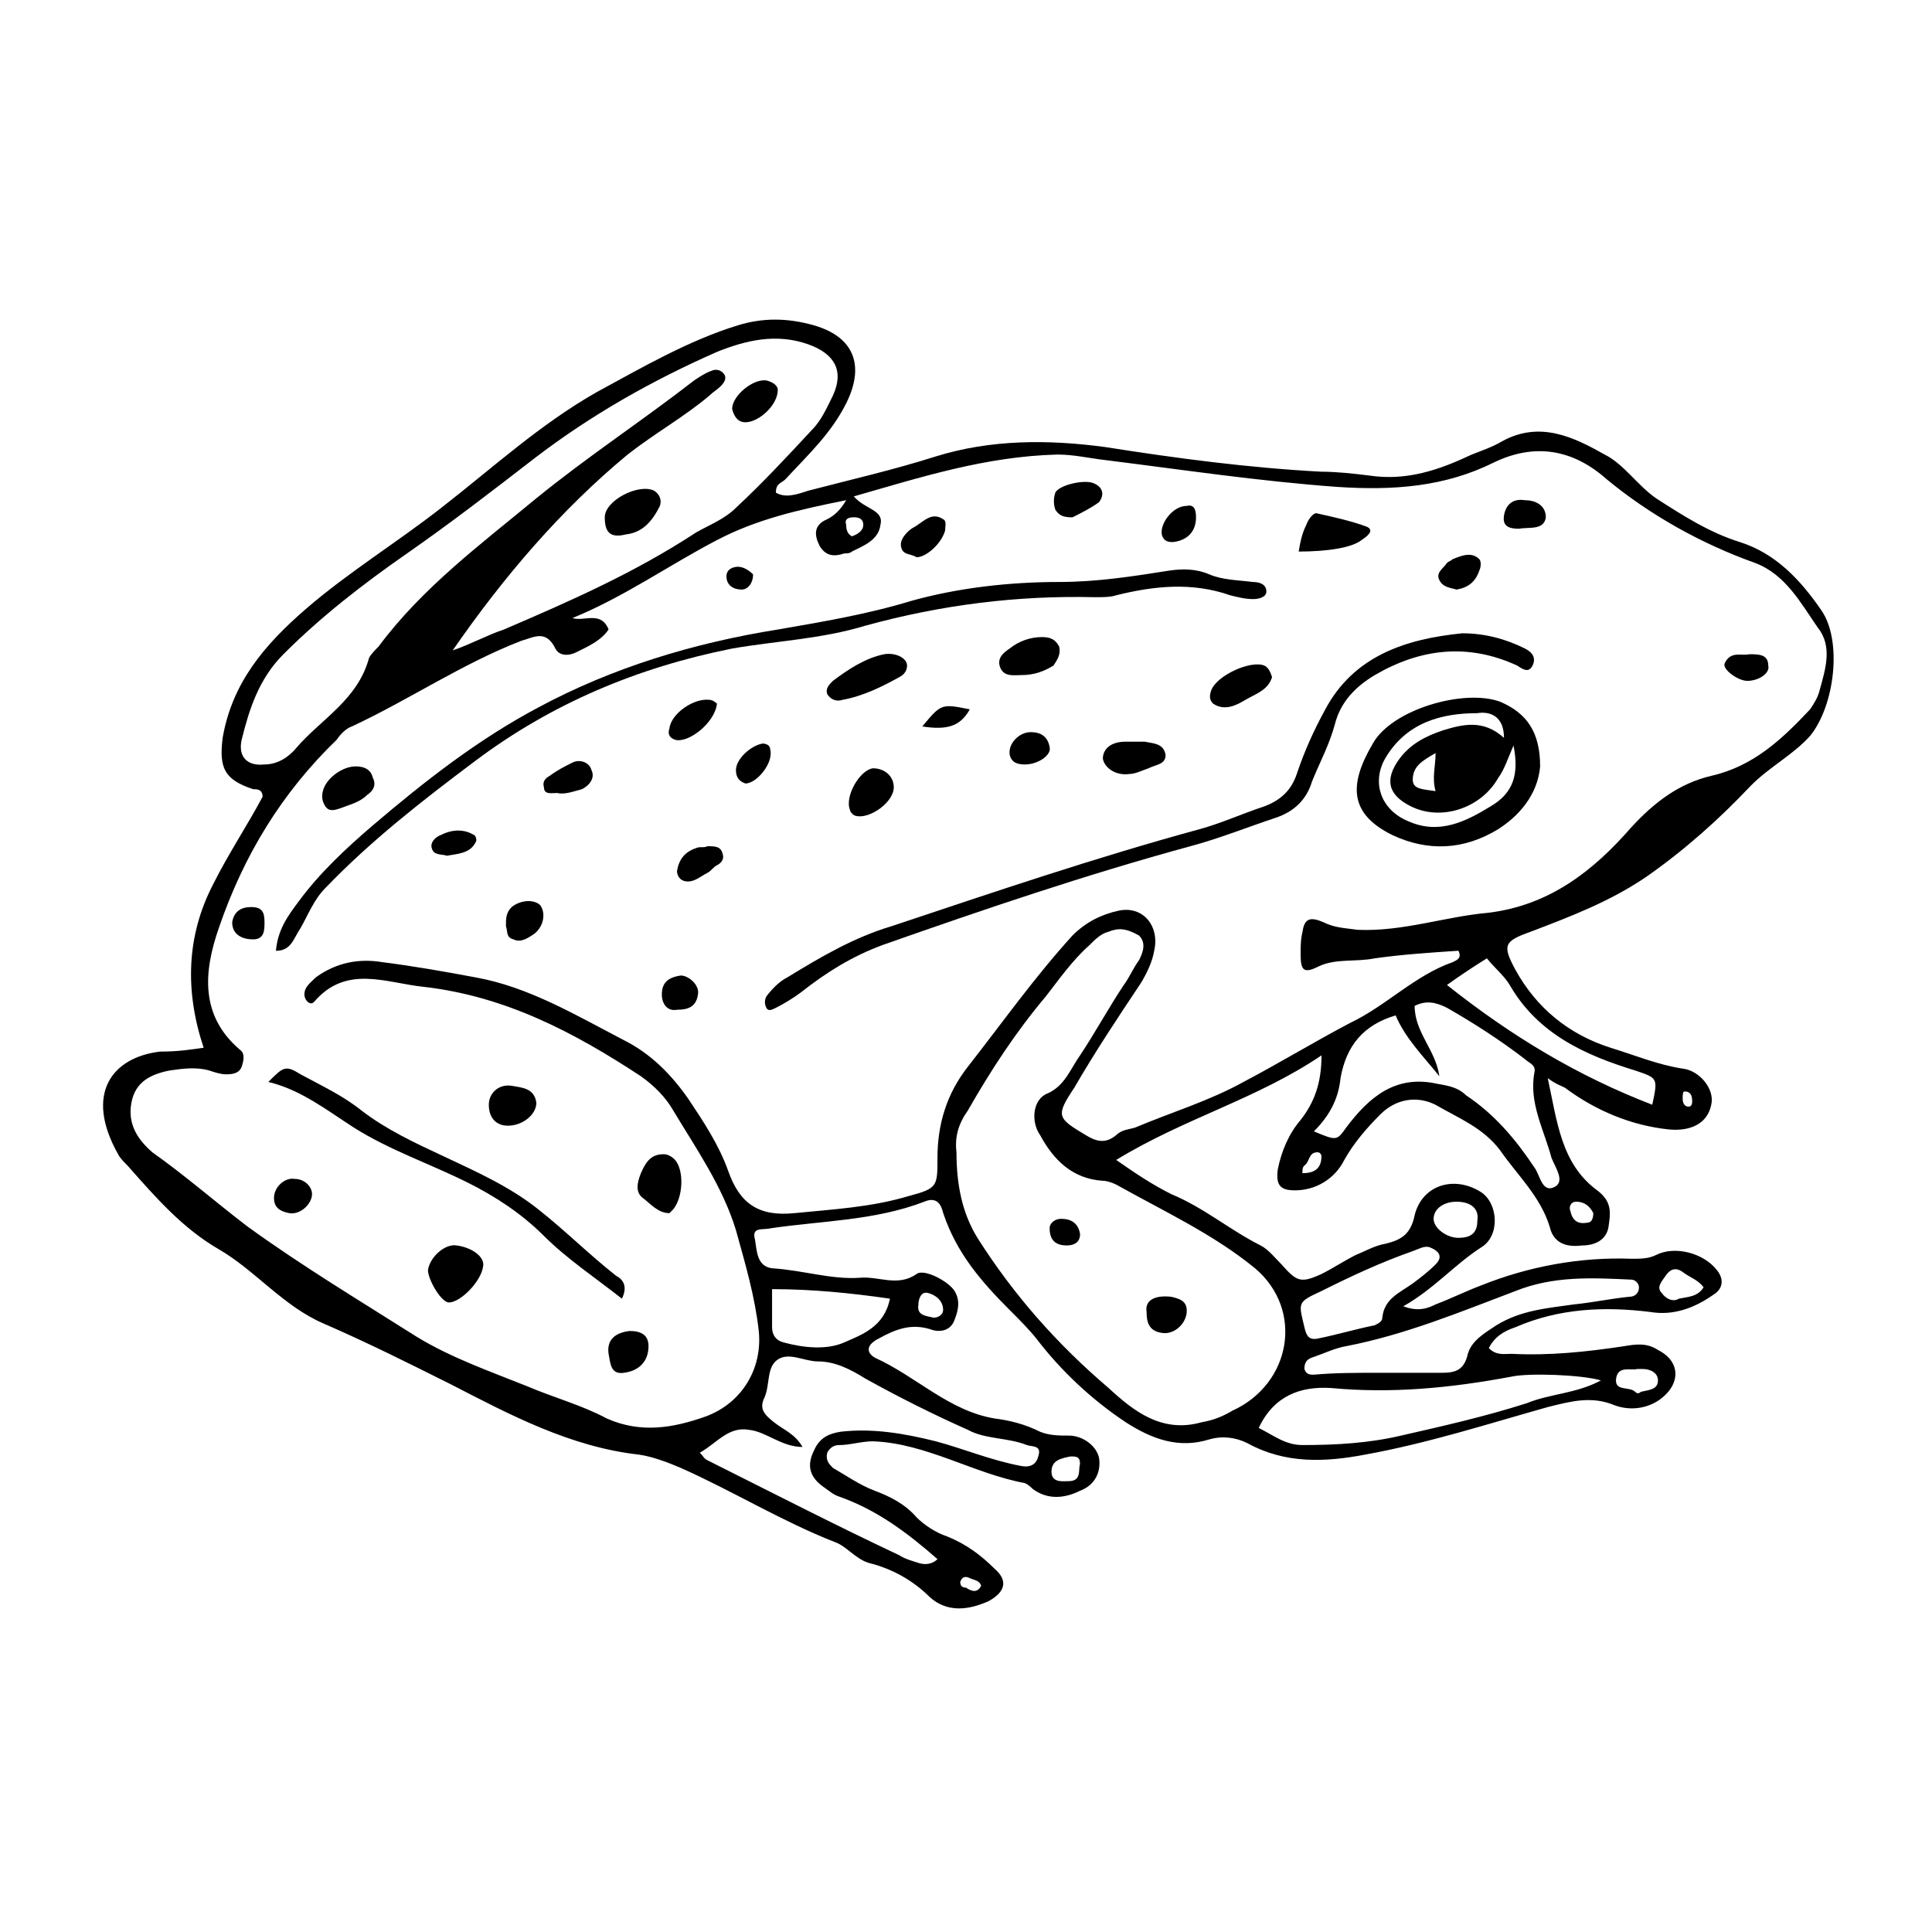 <?xml version="1.0" encoding="UTF-8"?>
<!-- Uploaded to: SVG Repo, www.svgrepo.com, Generator: SVG Repo Mixer Tools -->
<svg fill="#000000" width="800px" height="800px" version="1.1" viewBox="144 144 512 512" xmlns="http://www.w3.org/2000/svg">
 <g>
  <path d="m197.97 421.66c-5.039-15.113-4.535-29.727 2.519-43.328 4.031-8.062 9.07-15.617 13.098-23.176 0-2.016-1.512-2.016-2.519-2.016-7.559-2.519-9.07-5.543-8.062-13.602 2.519-14.609 11.082-24.688 22.168-34.258 11.082-9.574 24.184-17.633 35.77-26.703 13.602-10.578 26.199-22.168 41.312-30.73 12.09-6.551 24.184-13.602 37.281-17.633 6.551-2.016 13.098-2.016 20.152 0 10.578 3.023 13.602 10.578 8.566 20.656-4.031 8.062-10.078 13.602-16.121 20.152-1.008 1.008-2.519 1.008-2.519 3.527 2.519 1.512 5.543 0.504 8.566-0.504 11.586-3.023 22.672-5.543 33.754-9.07 14.609-4.535 29.727-4.535 44.84-2.519 19.145 3.023 38.289 5.543 57.434 6.551 4.031 0 8.566 0.504 12.594 1.008 10.078 1.512 18.641-1.512 27.207-5.543 2.519-1.008 5.543-2.016 8.062-3.527 10.078-5.543 19.145-1.008 27.207 3.527 5.039 2.519 8.566 8.062 13.602 11.586 7.055 4.535 14.105 9.07 22.168 11.586 9.574 3.023 16.121 10.078 21.664 18.137 5.543 8.062 3.527 25.191-3.023 33.25-4.535 5.039-10.578 8.062-15.617 13.098-8.566 9.07-17.633 17.129-27.711 24.184-9.574 6.551-20.152 10.578-30.73 14.609-7.055 2.519-7.559 3.527-4.031 10.078 5.543 10.078 14.105 17.129 25.191 20.656 6.551 2.016 12.594 4.535 19.145 5.543 4.535 0.504 8.566 5.543 7.559 9.574-1.008 5.039-5.543 7.055-11.082 6.551-10.078-1.008-19.648-5.039-27.711-11.082-1.008-0.504-2.519-1.008-4.535-2.519 2.519 11.586 3.527 22.672 13.098 29.727 4.031 3.023 3.527 6.047 3.023 9.574-0.504 3.527-3.527 5.039-7.055 5.039-4.031 0.504-7.559-0.504-8.566-5.039-2.519-8.062-8.566-13.602-13.098-20.152-4.535-6.047-11.082-8.566-17.129-12.09-5.039-2.519-10.578-1.512-14.609 2.519-3.527 3.527-7.055 7.559-9.574 12.09-2.519 5.039-7.559 8.062-13.098 8.062-4.031 0-5.039-1.512-4.535-5.543 1.008-5.039 3.023-9.574 6.047-13.098 3.527-4.535 5.543-9.574 5.543-17.129-17.129 11.586-36.273 16.625-54.41 27.711 5.039 3.527 9.574 6.551 14.609 9.07 8.566 3.527 15.617 9.574 23.68 13.602 2.016 1.008 4.031 3.527 5.543 5.039 4.031 4.535 5.039 5.039 10.578 2.519 3.023-1.512 6.047-3.527 9.07-5.039 2.519-1.008 5.039-2.519 8.062-3.023 4.031-1.008 6.551-2.519 7.559-7.559 2.016-8.062 10.578-10.578 17.633-6.047 4.535 3.023 5.039 11.586 0 14.609-7.055 4.535-12.594 11.082-20.656 15.617 4.031 1.512 6.551 0.504 8.566-0.504 4.031-1.512 8.062-3.527 12.09-5.039 12.594-5.039 26.199-7.559 39.801-7.055 2.519 0 4.535 0 6.551-1.008 5.039-2.519 12.594-0.504 16.121 4.031 2.016 2.519 1.512 5.039-1.008 6.551-5.039 3.527-10.578 5.543-16.625 4.535-12.09-1.512-24.184-1.008-35.77 4.031-3.023 1.008-5.543 2.519-7.055 5.543 2.016 2.016 4.031 1.512 6.047 1.512 10.078 0.504 19.648-0.504 29.727-2.016 3.023-0.504 6.047-1.008 9.07 1.008 6.047 3.023 6.047 9.07 0.504 13.098-3.527 2.519-8.062 3.023-12.09 1.512-6.047-2.519-11.586-1.008-17.633 0.504-16.121 4.535-31.738 9.574-48.367 12.594-10.578 2.016-21.16 2.519-31.234-3.023-3.023-1.512-6.551-2.016-10.078-1.008-8.062 2.519-15.113 0-22.168-4.535-9.07-6.047-17.129-13.602-23.68-22.168-2.016-2.519-4.535-5.039-7.055-7.559-7.559-7.559-14.105-15.113-17.633-25.695-0.504-2.016-1.512-4.535-5.039-3.023-13.098 5.039-27.207 5.039-40.809 7.055-2.016 0.504-5.039-0.504-4.031 3.023 0.504 3.023 0.504 7.055 4.535 7.559 8.062 0.504 15.617 3.023 23.176 2.519 5.039-0.504 10.078 2.519 15.113-1.008 2.016-1.512 8.566 2.016 10.078 4.535s1.008 5.039 0 7.559c-1.008 3.023-4.031 3.527-6.551 2.519-5.039-1.512-9.07 0-13.602 2.519-3.023 1.512-3.527 3.527-1.008 5.039 11.082 5.039 19.648 14.105 31.738 16.121 4.031 0.504 8.062 1.512 12.09 3.527 2.519 1.008 5.039 1.008 7.559 1.008 4.031 0 7.559 3.023 8.062 6.047 0.504 3.527-1.008 7.055-5.039 8.566-4.031 2.016-8.566 2.519-12.594-0.504-0.504-0.504-1.008-1.008-2.016-1.512-13.602-2.519-26.199-10.578-40.305-11.082-3.023 0-6.047 1.008-9.07 1.008-1.512 0-2.519 1.008-3.023 2.016-0.504 2.016 0.504 3.023 1.512 4.031 3.527 2.016 7.055 4.535 11.082 6.047 4.031 1.512 8.062 3.527 11.082 7.055 2.016 2.016 5.039 4.031 8.062 5.039 5.039 2.016 9.07 5.039 12.594 8.566 3.527 3.023 3.023 6.047-1.512 8.566-5.543 2.519-11.082 3.023-15.617-1.008-4.535-4.535-10.078-7.559-16.121-9.07-3.527-1.008-6.047-4.535-9.07-5.543-14.105-5.543-27.207-13.602-40.809-19.648-3.527-1.512-7.559-3.023-11.082-3.527-18.137-2.016-34.258-10.578-49.879-18.641-11.082-5.543-22.168-11.082-33.754-16.121-10.578-4.535-18.137-14.105-27.711-19.648-9.574-5.543-16.625-13.602-24.184-22.168-1.008-1.008-2.016-2.016-2.519-3.023-9.07-16.121-1.512-25.695 11.082-27.207 5.035-0.016 8.059-0.52 11.586-1.023zm172.3-146.11c3.023 3.527 8.062 3.527 7.055 7.559-0.504 4.031-4.535 5.543-7.559 7.055-0.504 0.504-1.512 0.504-2.016 0.504-3.023 1.008-5.039 0.504-6.551-2.016-1.512-3.023-1.512-5.543 2.016-7.055 2.016-1.008 3.527-2.519 5.039-5.039-12.594 2.519-23.68 5.039-34.258 10.578-12.594 6.551-24.688 15.113-38.289 20.656 3.023 1.008 7.559-2.016 9.574 3.023-2.016 3.023-5.543 4.535-8.566 6.047-2.016 1.008-4.535 1.008-5.543-1.008-2.519-5.039-5.543-3.023-9.07-2.016-15.617 6.047-29.727 15.617-44.84 22.672-1.512 0.504-3.023 2.016-4.031 3.527-14.609 14.105-24.688 30.73-31.234 49.879-4.031 11.586-5.039 23.176 5.543 32.242 1.512 1.008 1.008 3.023 0.504 4.535s-2.016 2.016-4.031 2.016c-1.512 0-3.023-0.504-4.535-1.008-3.527-1.008-7.055-0.504-10.578 0-5.039 1.008-9.07 3.023-10.078 8.566-1.008 5.543 1.512 9.574 5.543 13.098 8.566 6.047 16.625 13.098 25.191 19.648 14.609 10.578 29.727 19.648 44.84 29.223 9.07 5.543 19.145 9.07 29.223 13.098 7.055 3.023 14.609 5.039 21.16 8.566 9.07 4.031 17.633 2.519 26.199-0.504 9.574-3.527 15.113-12.594 14.105-22.672-1.008-9.07-3.527-17.633-6.047-26.703-3.527-11.586-10.578-21.664-16.625-31.738-2.016-3.527-5.039-6.551-8.566-9.07-17.633-11.586-35.77-21.16-57.434-23.68-10.078-1.008-20.656-6.047-29.223 4.031-1.008 1.008-2.519-0.504-2.519-2.016 0-2.016 1.512-3.023 3.023-4.535 5.543-4.031 11.586-5.039 17.633-4.031 8.062 1.008 16.625 2.519 24.688 4.031 14.105 2.519 26.703 10.078 39.297 16.625 7.055 3.527 12.594 9.07 17.129 15.617 4.031 6.047 8.062 12.09 10.578 19.145 3.023 8.566 8.062 12.09 17.633 11.082 10.078-1.008 20.152-1.512 30.23-4.535 7.559-2.016 7.559-2.519 7.559-10.078 0-9.07 2.519-17.129 8.062-24.184 9.07-11.586 17.633-23.68 27.711-34.762 3.527-3.527 7.559-5.543 12.09-6.551 6.551-1.512 11.082 4.031 9.574 10.578-0.504 3.023-2.016 6.047-3.527 8.566-6.047 9.07-12.09 18.137-17.633 27.711-5.039 7.559-4.535 8.062 3.023 12.594 2.519 1.512 5.039 2.519 8.062 0 1.512-1.512 3.527-1.512 5.039-2.016 9.574-4.031 19.648-7.055 28.719-12.09 9.574-5.039 18.641-10.578 28.215-15.617 9.574-4.535 17.129-12.594 27.207-16.121 1.008-0.504 2.519-1.008 1.512-3.023-7.559 0.504-15.113 1.008-22.168 2.016-5.039 1.008-10.078 0-14.609 2.016-4.031 2.016-5.039 1.512-5.039-3.023 0-2.016 0-4.031 0.504-6.047 0.504-3.527 2.016-4.031 5.543-2.519 3.023 1.512 5.543 1.512 9.07 2.016 12.09 0.504 23.176-3.527 34.762-4.535 16.121-2.016 27.711-11.082 37.785-22.672 6.047-6.551 12.594-11.586 21.16-13.602 11.082-2.519 18.641-9.574 26.199-17.633 1.008-1.512 2.016-3.023 2.519-5.039 1.512-5.543 3.527-11.586-0.504-16.625-4.535-6.551-8.566-14.105-16.625-17.129-14.105-5.039-27.711-12.594-39.297-22.168-9.07-8.062-19.145-9.574-29.727-4.535-13.098 6.551-26.703 7.559-41.816 6.551-20.656-1.512-40.809-4.535-60.961-7.055-4.535-0.504-8.566-1.512-13.098-1.512-19.16 0.508-36.289 6.051-53.922 11.09zm27.207 173.81c0 8.566 1.512 16.121 5.543 22.672 9.574 15.113 21.16 28.215 34.762 39.801 6.551 6.047 14.105 12.09 24.688 9.07 3.023-0.504 5.543-1.512 8.062-3.023 15.617-7.055 19.145-26.703 6.047-37.785-11.082-9.07-24.184-15.113-36.777-22.168-1.008-0.504-2.519-1.008-3.527-1.008-8.062-0.504-13.098-5.543-16.625-12.09-2.519-3.527-2.016-9.574 2.016-11.082 4.535-2.016 6.047-6.551 8.566-10.078 4.031-6.047 7.559-12.594 11.586-18.641 1.512-2.016 2.519-4.535 4.031-6.551 1.008-2.016 2.016-4.535 0-6.551-3.531-2.016-5.547-2.016-8.066-1.008-2.016 0.504-3.527 2.016-5.039 3.527-4.535 4.031-8.062 9.07-11.586 13.602-8.062 9.574-14.609 19.648-20.656 30.23-2.519 3.527-3.527 7.051-3.023 11.082zm-133.51-133c4.535-1.512 9.07-4.031 13.602-5.543 17.633-7.559 34.762-15.113 50.883-25.695 3.527-2.016 7.559-3.527 10.578-6.551 7.055-6.551 13.602-13.602 20.152-20.656 2.519-2.519 4.031-6.047 5.543-9.07 3.023-6.551 0.504-11.082-6.551-13.602-8.566-3.023-16.625-1.008-24.184 2.016-17.129 7.559-33.25 16.625-48.367 28.215-11.082 8.566-22.168 17.129-33.754 25.191-11.586 8.062-22.672 16.625-32.746 26.703-6.551 6.551-9.07 14.609-11.082 22.672-1.008 4.535 1.512 7.055 6.047 6.551 3.527 0 6.551-2.016 8.566-4.535 6.551-7.559 16.121-12.594 19.145-23.68 0.504-1.008 1.512-2.016 2.519-3.023 11.586-15.617 27.207-27.207 41.816-39.297 13.602-11.082 28.215-20.656 41.816-31.234 1.512-1.008 3.023-2.016 4.535-2.519 1.008-0.504 2.519-0.504 3.527 1.008 0.504 1.008 0 2.016-1.008 3.023-1.008 1.008-2.016 1.512-3.023 2.519-6.551 5.543-14.609 10.078-21.664 15.617-17.633 14.609-32.746 32.242-46.352 51.891zm65.496 212.61c1.008 1.008 1.008 1.512 2.016 2.016 17.129 8.566 33.754 17.129 50.883 25.191 1.512 1.008 3.527 1.512 5.039 2.016 1.512 0.504 3.527 0.504 5.039-1.008-8.062-7.055-16.121-13.098-26.199-16.625-1.512-0.504-2.519-1.512-4.031-2.519-3.527-2.519-4.535-5.543-2.519-9.574 1.512-3.527 4.031-4.535 7.055-5.039 8.566-1.008 17.129 0.504 25.191 2.519 7.559 2.016 14.609 5.039 22.672 6.551 2.519 0.504 4.031-0.504 4.535-2.519 1.008-3.023-1.512-2.519-3.023-3.023-5.039-2.016-11.082-1.512-15.617-4.031-9.07-4.031-18.137-8.566-27.207-13.602-4.031-2.519-8.062-4.535-12.594-4.535-3.527 0-7.559-2.519-10.578-0.504-3.023 2.016-2.016 6.551-3.527 10.078-1.512 3.023 0 4.535 2.519 6.551 2.519 2.016 5.543 3.023 7.559 6.551-5.543 0-9.574-4.031-14.105-4.535-5.547-1.008-8.57 3.523-13.105 6.043zm162.73-85.145c6.047 2.519 6.047 2.519 8.566-1.008 6.047-8.062 13.098-14.105 24.184-11.586 3.023 0.504 5.543 1.008 7.559 3.023 7.559 5.039 13.098 11.586 18.137 19.145 1.512 2.016 2.016 7.055 5.543 5.039 2.519-1.512 0-5.039-1.008-7.559-2.016-7.559-6.047-14.609-4.535-22.672 0.504-2.016-1.512-2.519-2.519-3.527-6.551-5.039-13.602-9.574-20.656-13.602-3.023-1.512-5.543-2.016-8.566-0.504 0 7.055 5.543 11.586 6.551 18.641-4.031-5.039-9.07-10.078-11.586-16.121-8.566 2.519-13.098 8.062-14.609 16.625-0.508 5.039-2.523 9.574-7.059 14.105zm76.074 66c-5.039-1.512-19.145-2.016-23.68-1.008-16.121 3.023-31.738 4.535-47.863 3.023-8.062-0.504-15.113 2.016-19.145 10.578 4.031 2.016 7.055 4.535 11.586 4.535 9.07 0 17.633-0.504 26.199-2.519 11.082-2.519 22.168-5.039 33.25-8.566 6.051-2.516 13.105-2.516 19.652-6.043zm-58.945-2.016h16.625c3.527 0 6.047-0.504 7.055-5.039 1.008-3.527 4.535-5.543 7.559-7.559 6.551-4.031 13.602-4.535 20.656-5.543 5.039-0.504 9.574-1.512 14.609-2.016 1.512 0 2.519-1.008 2.519-2.519 0-1.008-1.008-2.016-2.016-2.016-10.578-0.504-20.656-1.008-30.73 3.023-14.609 5.543-29.223 11.586-44.84 14.609-3.023 0.504-6.047 2.016-9.07 3.023-1.512 0.504-2.016 1.512-2.016 3.023 0.504 1.512 1.512 1.512 2.519 1.512 5.543-0.5 11.086-0.5 17.129-0.5zm18.137-102.78c17.129 13.602 34.762 24.184 54.41 31.738 1.512-7.055 1.512-7.055-4.535-9.07-13.098-4.031-25.695-9.574-33.25-22.672-1.512-2.519-4.031-4.535-6.047-7.055-4.027 2.527-7.051 4.539-10.578 7.059zm-34.258 93.711c5.039-1.008 10.078-2.519 15.113-3.527 1.008-0.504 2.016-1.008 2.016-2.016 0.504-5.039 4.535-6.551 8.062-9.07 2.016-1.512 4.031-3.023 6.047-5.039s1.008-3.527-1.512-4.535c-1.512-0.504-3.023 0.504-4.535 1.008-8.566 3.023-16.121 6.551-24.184 10.578-6.551 3.023-6.047 3.023-4.535 9.574 0.504 2.019 1.008 3.531 3.527 3.027zm-113.36-10.582c-10.578-1.512-20.656-2.519-31.234-2.519v10.078c0 2.016 1.008 3.527 3.023 4.031 5.543 1.512 11.586 2.016 16.121 0 4.531-2.016 10.578-4.031 12.09-11.59zm150.13-25.691c-3.527 0-6.047 2.016-6.047 4.535 0 2.519 3.527 5.039 6.551 5.039s5.039-1.008 5.039-4.535c0.504-3.027-1.512-5.039-5.543-5.039zm65.496 22.668c-1.512-2.016-3.527-2.519-5.543-4.031s-3.527-0.504-4.535 1.008c-1.008 1.512-2.519 3.023-1.008 4.535 1.008 1.512 3.023 2.519 4.535 1.512 2.519-0.504 5.039-0.504 6.551-3.023zm-17.633 21.664c-1.512 0.504-5.039-1.008-5.543 2.519-0.504 3.527 3.527 2.016 5.039 3.527 0.504 0.504 1.008 0.504 1.512 0 2.016-0.504 4.535-0.504 4.535-3.023 0-2.016-2.016-3.023-4.031-3.023h-1.512zm-147.62 25.191c0-2.016-1.008-2.016-2.519-2.016-2.519 0.504-5.039 1.008-5.039 4.031 0 3.023 3.023 2.519 4.535 2.519 3.527 0 2.519-3.023 3.023-4.535zm-38.793-38.793c1.512 0 2.519-1.008 2.519-2.016 0-2.519-2.016-4.031-4.031-4.535s-2.519 2.016-2.519 3.023c-0.504 3.023 2.016 3.023 4.031 3.527zm174.82-27.711c-1.008-2.016-2.519-3.023-4.535-3.023-1.512 0-2.016 1.512-1.512 2.519 0.504 2.519 2.016 3.527 4.535 3.023 1.008 0 1.512-1.008 1.512-2.519zm-196.48-179.36c1.512-0.504 3.023-1.512 3.023-3.023s-1.008-2.016-2.519-2.016c-1.512 0-2.519 0.504-2.016 2.016 0 1.512 0.504 2.519 1.512 3.023zm119.4 168.78c3.527 0 5.039-1.512 5.039-4.535 0-0.504-0.504-1.008-1.008-1.008-2.519 0-2.016 2.519-3.527 3.527-0.504 0.504-0.504 1.008-0.504 2.016zm-85.145 109.33c-0.504-1.512-2.016-1.512-3.023-2.016-1.008-0.504-2.016-0.504-2.519 1.008 0 1.008 0.504 1.512 1.512 1.512 1.516 1.004 3.023 1.508 4.031-0.504zm187.42-126.96c1.008 0 1.008-1.008 1.008-1.512 0-1.512-0.504-2.519-2.016-2.519-0.504 0-0.504 1.008-0.504 2.016s0.504 2.016 1.512 2.016z"/>
  <path d="m552.15 347.1c-0.504 6.047-4.031 12.09-11.082 16.625-9.07 5.543-18.641 6.047-28.215 1.512-11.082-5.543-11.586-13.098-5.039-24.184 5.039-9.07 24.184-14.609 33.754-11.082 7.055 3.023 10.582 8.062 10.582 17.129zm-7.055-5.543c-1.512 3.527-2.519 6.551-4.031 8.566-4.535 8.062-15.113 11.586-23.176 7.559-6.047-3.023-7.055-7.055-3.023-12.594 3.023-4.031 7.055-6.047 11.586-7.559 5.039-1.512 10.578-3.023 16.121 2.016 0-6.047-4.031-7.055-7.055-6.551-9.574 0-18.641 2.519-24.184 11.586-4.031 6.551-1.512 14.105 6.047 17.129 8.062 3.527 15.113 0 21.664-4.031 6.051-3.523 7.562-8.562 6.051-16.121zm-20.652 12.094c-1.008-3.527 0-6.551 0-10.078-3.527 2.016-6.047 3.527-6.047 7.055 0 2.519 2.519 2.519 6.047 3.023z"/>
  <path d="m217.12 395.97c0.504-5.543 3.023-9.07 6.047-13.098 5.543-7.559 12.594-14.105 19.648-20.152 13.602-11.586 27.711-22.672 43.832-31.234 19.648-10.578 41.312-17.129 63.48-20.656 11.586-2.016 23.68-4.031 35.266-7.559 12.594-3.527 26.199-5.039 39.297-5.039 10.078 0 19.648-1.512 29.223-3.023 3.527-0.504 7.055-0.504 10.578 1.008 3.527 1.512 7.559 1.512 11.586 2.016 1.512 0 3.527 0.504 3.527 2.519 0 1.512-2.016 2.016-3.527 2.016-2.016 0-4.031-0.504-6.047-1.008-10.078-3.527-20.152-2.519-30.23 0-1.512 0.504-3.527 0.504-5.543 0.504-20.656-0.504-40.809 2.016-60.961 7.559-11.586 3.527-23.68 4.031-35.266 6.047-25.191 5.039-47.863 14.609-68.016 29.727-14.105 10.578-27.711 21.16-39.801 33.754-3.023 3.023-4.535 7.055-6.551 10.578-2.012 3.019-2.516 6.043-6.543 6.043z"/>
  <path d="m531.49 311.83c6.047 0 11.586 1.512 16.625 4.031 2.016 1.008 3.023 2.519 2.016 4.535-1.008 2.016-2.519 1.008-4.031 0-13.098-6.047-25.695-4.535-37.785 2.519-5.039 3.023-9.07 7.055-10.578 13.098-1.512 5.543-4.031 10.078-6.047 15.113-1.512 5.039-5.039 8.062-9.574 9.574-7.559 2.519-15.113 5.543-22.672 7.559-27.711 7.559-54.41 16.625-81.617 26.199-8.062 3.023-14.609 7.055-21.664 12.594-2.016 1.512-4.535 3.023-6.551 4.031-1.008 0.504-2.016 1.008-2.519 0-0.504-1.008-0.504-2.016 0-3.023 1.512-2.016 3.527-4.031 5.543-5.039 9.07-5.543 17.633-10.578 27.711-13.602 27.207-9.07 53.906-18.137 81.617-25.695 5.543-1.512 11.082-4.031 17.129-6.047 4.031-1.512 7.055-4.031 8.566-8.566 2.016-6.047 4.535-11.586 7.559-17.129 7.559-14.105 21.16-18.641 36.273-20.152z"/>
  <path d="m308.81 488.16c-7.055-5.543-14.609-10.578-20.656-16.625-6.047-6.047-13.098-10.578-20.152-14.105-10.078-5.039-20.656-8.566-30.23-14.609-7.055-4.535-14.105-10.078-22.672-12.09 4.031-4.031 4.535-4.535 8.566-2.016 5.543 3.023 11.082 5.543 16.121 9.574 6.551 5.039 14.105 8.566 21.664 12.09 8.566 4.031 17.633 8.062 25.191 14.105 7.055 5.543 13.602 12.09 20.656 17.633 2.016 1.008 3.023 3.019 1.512 6.043z"/>
  <path d="m384.38 320.4c0 1.512-1.008 2.519-2.016 3.023-4.535 2.519-9.574 5.039-15.113 6.047-1.512 0.504-3.023 0-4.031-1.512-0.504-1.512 0.504-2.519 1.512-3.527 4.031-3.023 8.566-6.047 13.602-7.055 3.027-0.504 6.047 1.008 6.047 3.023z"/>
  <path d="m262.96 489.17c-2.016 0-5.543-6.047-5.543-8.566 0.504-3.527 4.535-7.055 7.559-6.551 4.031 0.504 7.559 3.023 7.055 5.543-0.504 4.035-6.047 9.574-9.07 9.574z"/>
  <path d="m488.16 290.17c0.504-3.023 1.008-5.039 2.016-7.055 0.504-1.512 2.016-3.527 3.023-3.023 4.535 1.008 9.07 2.016 13.098 3.527 2.016 1.008 0 2.519-1.512 3.527-2.516 2.016-9.066 3.023-16.625 3.023z"/>
  <path d="m319.89 449.88c1.008 0 2.016 0.504 3.023 1.512 2.519 3.023 2.016 10.078-0.504 13.098-0.504 0.504-1.008 1.008-1.008 1.008-3.023 0-5.039-2.519-7.055-4.031-2.016-1.512-1.512-4.031-0.504-6.551 1.512-3.523 3.023-5.035 6.047-5.035z"/>
  <path d="m414.61 322.91c-2.016 0-4.535 0.504-5.543-2.016-1.008-2.519 1.008-4.031 2.519-5.039 2.519-2.016 5.543-3.023 8.566-3.023 2.016 0 3.527 0.504 4.535 2.519 0.504 2.016-0.504 3.527-1.512 5.039-2.519 1.512-5.039 2.519-8.566 2.519z"/>
  <path d="m481.11 323.42c-1.008 3.527-4.535 4.535-7.055 6.047-2.519 1.512-5.543 3.023-8.566 1.008-1.008-1.008-1.008-2.016-0.504-3.527 1.512-4.031 10.578-8.062 14.105-6.551 1.012 0.508 1.516 1.512 2.019 3.023z"/>
  <path d="m444.33 340.55h3.023c2.519 0.504 5.039 0.504 5.543 3.527 0 2.519-2.519 2.519-4.535 3.527-1.512 0.504-3.527 1.512-5.039 1.512-3.527 0.504-6.551-1.512-7.055-4.031 0-2.519 2.016-4.535 6.047-4.535h2.016z"/>
  <path d="m380.86 352.64c0 4.031-6.551 8.566-10.078 7.559-0.504 0-1.512-1.008-1.512-1.512-1.512-3.527 2.519-10.578 6.047-11.082 3.023-0.004 5.543 2.012 5.543 5.035z"/>
  <path d="m238.28 347.1c2.519 0 4.031 1.008 4.535 3.023 1.008 2.016 0 3.527-1.512 4.535-2.016 2.016-4.535 2.519-7.055 3.527-1.512 0.504-3.023 1.008-4.031-0.504-1.008-1.512-1.008-3.023-0.504-4.535 1.008-3.023 5.039-6.047 8.566-6.047z"/>
  <path d="m278.58 442.32c-3.023 0-5.039-2.016-5.039-5.543 0-3.023 2.519-5.543 6.047-5.039 2.519 0.504 6.047 0.504 6.551 4.535-0.004 3.023-3.531 6.047-7.559 6.047z"/>
  <path d="m309.31 507.81c-3.527 0.504-3.527-2.519-4.031-5.039-0.504-3.527 1.512-5.543 5.543-6.047 3.023 0 5.039 1.008 5.039 4.031 0 4.031-2.519 6.551-6.551 7.055z"/>
  <path d="m334 330.47c-0.504 5.039-7.559 10.578-11.082 9.574-1.512-0.504-2.016-1.512-1.512-3.023 0.504-4.031 6.551-8.062 10.578-7.559 1.008 0 2.016 1.008 2.016 1.008z"/>
  <path d="m428.21 281.1c-2.519 0-3.527-0.504-4.535-2.016-0.504-1.512-0.504-3.023 0-4.535 1.008-2.016 7.559-3.527 10.078-2.519 2.519 1.008 3.023 3.023 1.512 5.039-2.016 1.516-5.039 3.027-7.055 4.031z"/>
  <path d="m278.08 389.42c0-2.016 0-3.527 1.512-5.039 2.519-2.016 6.047-2.016 7.559-0.504 1.512 2.016 1.008 5.543-1.512 7.559-1.512 1.008-3.527 2.519-5.543 1.512-2.016-0.504-1.512-2.016-2.016-3.527z"/>
  <path d="m291.68 354.15c-1.512 0-3.527 0.504-3.527-1.512-0.504-1.512 0.504-2.519 1.512-3.023 2.016-1.512 4.031-2.519 6.047-3.527 2.016-1.008 4.535 0 5.039 2.016 1.008 2.016-0.504 4.031-2.519 5.039-2.016 0.504-4.535 1.512-6.551 1.008z"/>
  <path d="m386.9 291.68c-1.512-1.008-3.527-0.504-4.031-2.519-0.504-1.512 0.504-3.023 1.512-4.031 0.504-0.504 1.008-1.008 2.016-1.512 2.519-1.512 4.535-4.031 7.559-2.016 1.008 0.504 0.504 2.016 0.504 3.023-1.008 3.527-5.039 7.055-7.559 7.055z"/>
  <path d="m331.48 368.26c2.016 0 3.527 0 4.031 2.016 0.504 1.512-0.504 2.519-1.512 3.023s-1.512 1.512-2.519 2.016c-2.016 1.008-4.031 3.023-6.551 2.016-1.008-0.504-1.512-1.512-1.512-2.519 0.504-3.023 2.016-5.039 5.039-6.047 1.008-0.504 2.016 0 3.023-0.504z"/>
  <path d="m415.62 346.59c-2.016 0-3.527-0.504-4.031-2.519-0.504-3.023 2.519-6.047 5.543-6.047 2.519 0 4.535 1.008 5.039 4.031 0.504 2.016-3.023 4.535-6.551 4.535z"/>
  <path d="m324.43 402.52c2.016 0 5.039 2.519 4.535 5.039-0.504 3.527-3.023 4.031-5.543 4.031-2.516 0.504-4.027-1.512-4.027-4.031 0-3.023 1.512-4.535 5.035-5.039z"/>
  <path d="m529.98 300.25c-1.512-0.504-3.527-0.504-4.535-2.519-1.008-2.016 1.008-3.023 2.016-4.535 0.504-0.504 1.008-0.504 1.512-1.008 2.519-1.008 5.039-2.016 7.055 0 0.504 0.504 0.504 2.016 0 3.023-1.008 3.023-3.023 4.535-6.047 5.039z"/>
  <path d="m226.69 460.46c0 2.519-3.023 5.543-6.047 5.039-2.519-0.504-4.031-1.512-4.031-4.031 0-3.023 3.023-5.543 5.543-5.039 2.519 0 4.535 2.016 4.535 4.031z"/>
  <path d="m607.57 317.38c2.519 0 5.039 0 5.039 3.023 0.504 2.016-2.519 4.031-5.543 4.031-2.519 0-6.551-3.023-6.047-4.535 1.516-3.527 4.539-2.016 6.551-2.519z"/>
  <path d="m546.61 284.12c-2.519 0-4.535-0.504-4.031-3.527 0.504-3.023 2.519-4.535 5.543-4.031 3.023 0 5.543 1.512 5.543 4.535-0.504 3.527-4.535 2.519-7.055 3.023z"/>
  <path d="m341.55 351.63c-1.512-0.504-2.519-1.512-2.519-3.527 0-3.023 4.031-6.551 7.055-7.055 1.008 0 2.016 0.504 2.016 1.512 1.008 3.527-3.527 9.07-6.551 9.07z"/>
  <path d="m454.91 287.65c-1.008 0-2.519 0-3.023-2.016-0.504-3.023 3.023-7.559 6.551-7.559 2.016-0.504 2.519 1.008 2.519 3.023 0 3.527-2.016 6.047-6.047 6.551z"/>
  <path d="m262.46 370.78c-1.512-0.504-3.527 0-4.031-2.016-0.504-1.512 1.008-3.023 2.519-3.527 3.023-1.512 6.047-1.512 8.566 0 0.504 0 1.008 1.512 0.504 2.016-1.512 3.023-5.039 3.023-7.559 3.527z"/>
  <path d="m388.41 336.52c5.039-6.047 5.039-6.047 12.594-4.535-2.516 4.535-6.043 5.543-12.594 4.535z"/>
  <path d="m210.57 384.38c3.023 0 3.527 1.512 3.527 4.031 0 2.016 0 4.535-3.023 4.535-2.519 0-5.543-1.008-5.543-4.535 0.504-3.023 2.519-4.031 5.039-4.031z"/>
  <path d="m343.57 296.21c0 2.519-1.512 4.031-3.023 4.031-2.016 0-4.031-1.008-4.031-3.527 0-2.016 2.016-2.519 3.023-2.519 1.516 0 3.023 1.008 4.031 2.016z"/>
  <path d="m454.41 487.66c2.016 0.504 4.535 1.008 4.031 4.535-0.504 3.023-3.527 5.543-6.551 5.039-3.527-0.504-4.031-3.023-4.031-5.543-0.504-3.023 2.016-4.535 6.551-4.031z"/>
  <path d="m425.19 467c2.519 0 4.535 1.008 5.039 4.031 0 2.519-2.016 3.023-3.527 3.023-2.519 0-4.535-1.008-4.535-4.535 0.004-1.512 1.512-2.519 3.023-2.519z"/>
  <path d="m304.27 281.1c0-4.535 9.07-9.07 13.098-7.055 1.512 1.008 2.016 2.519 1.512 4.031-2.016 4.031-4.535 7.055-9.07 7.559-4.027 1.008-5.539-0.504-5.539-4.535z"/>
  <path d="m350.12 247.34c0 4.031-5.039 8.566-8.566 8.566-2.016 0-3.023-1.512-3.527-3.527 0-3.527 5.543-8.062 9.07-7.559 2.016 0.504 3.023 1.512 3.023 2.519z"/>
 </g>
</svg>